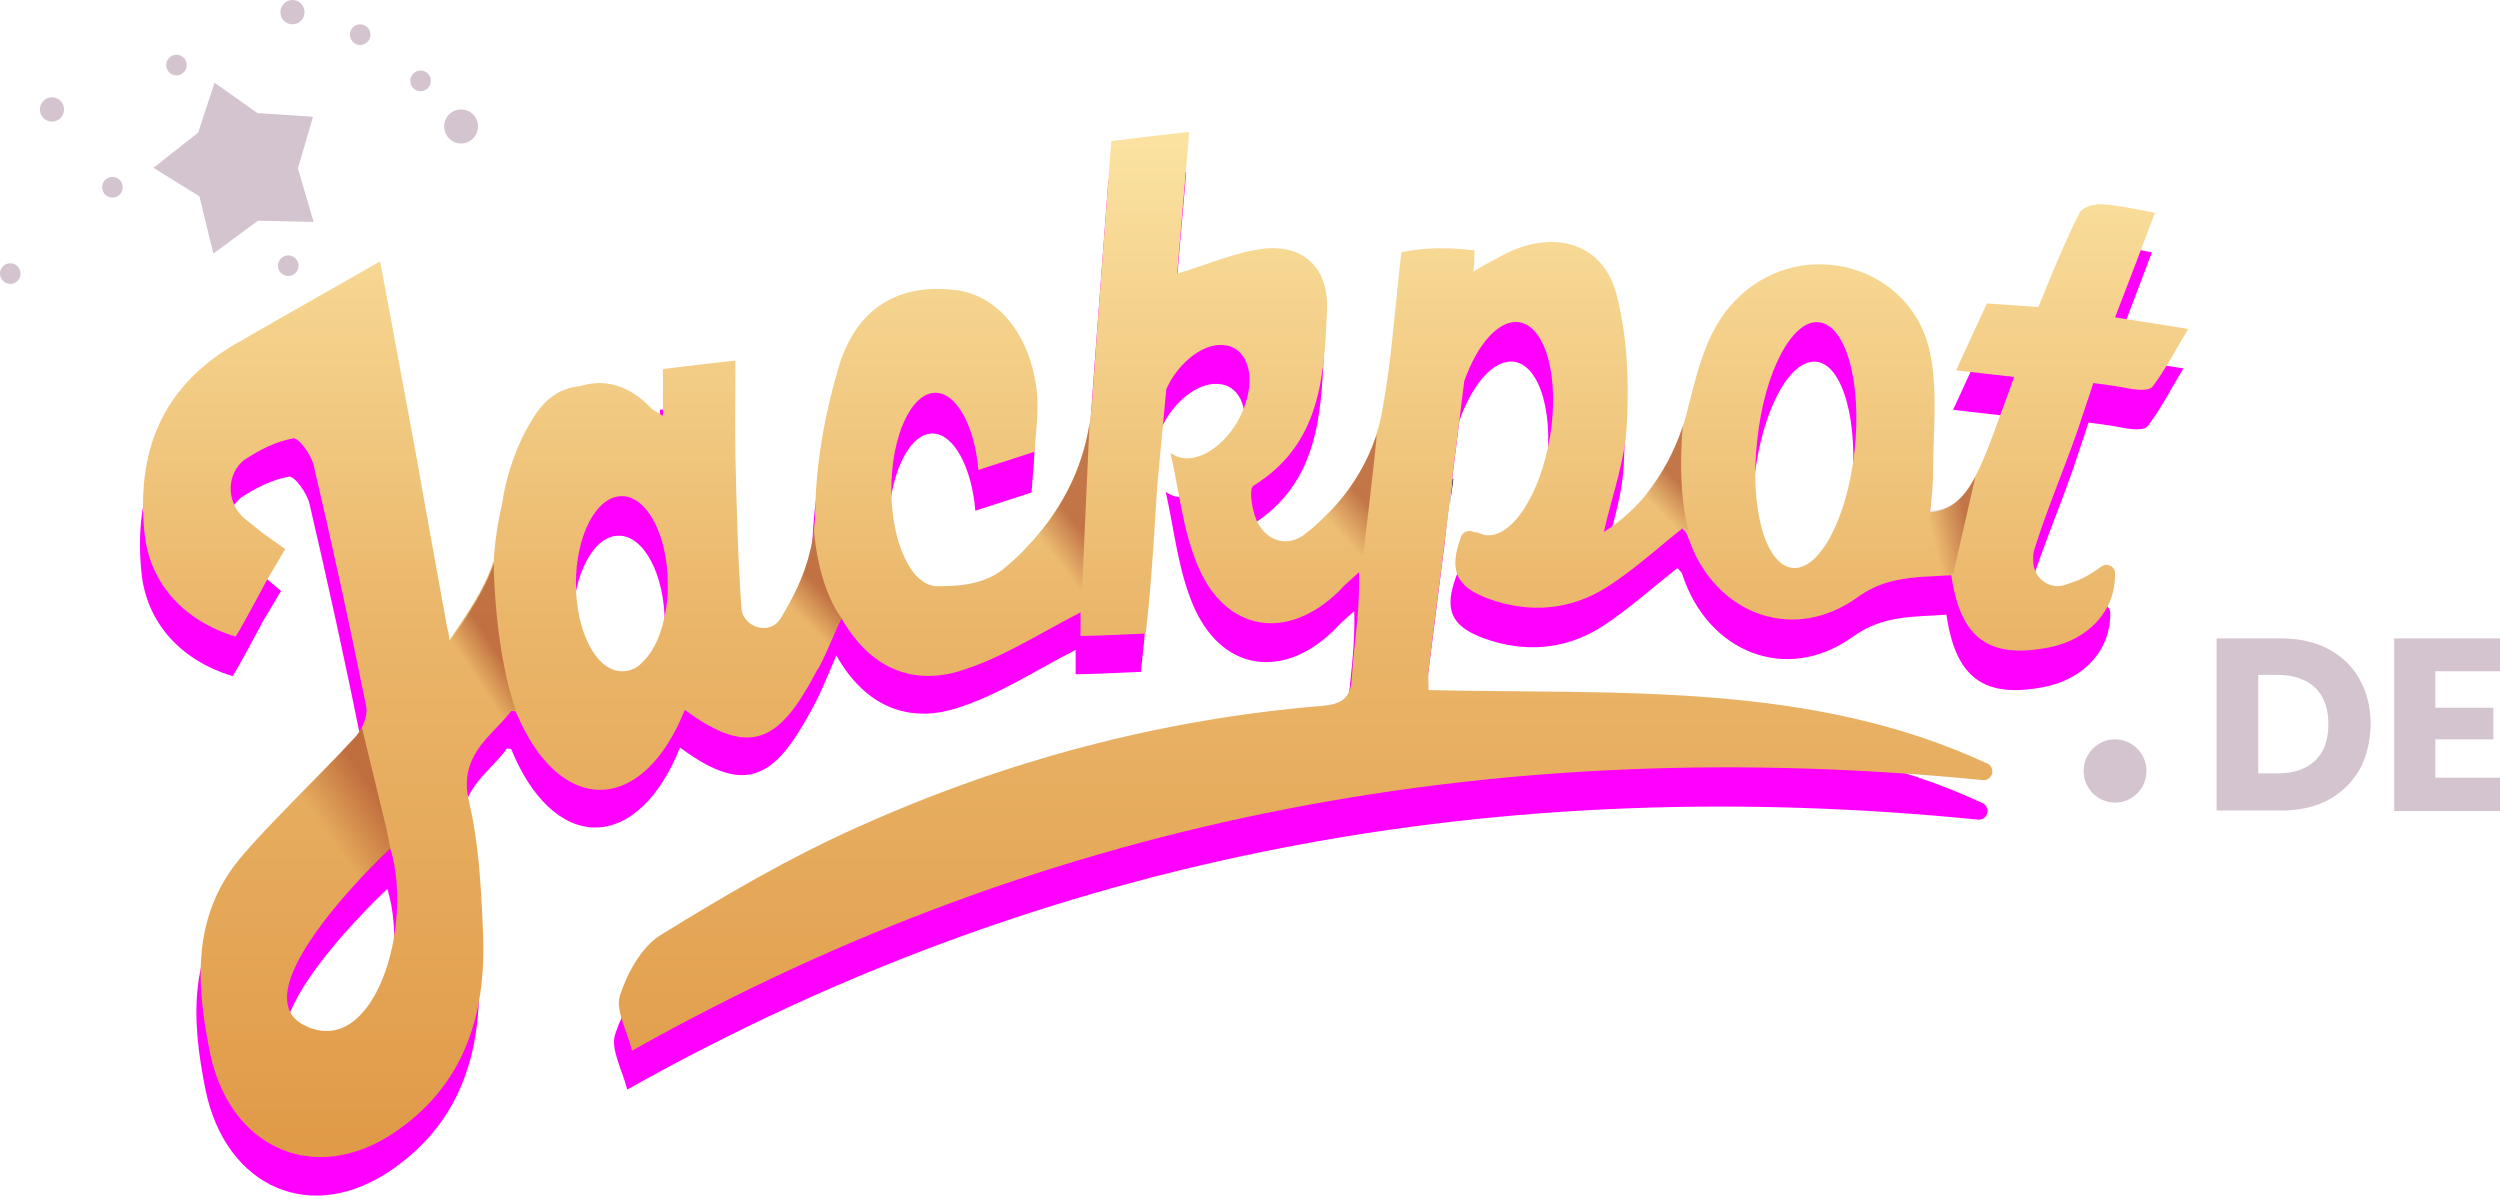 <svg width="142" height="68" viewBox="0 0 142 68" fill="none" xmlns="http://www.w3.org/2000/svg">
<g clip-path="url(#clip0)">
<path d="M82.516 27.145L82.344 28.733C82.413 28.215 82.481 27.732 82.55 27.214C82.516 27.179 82.516 27.145 82.516 27.145Z" fill="black"/>
<path d="M119.964 20.272C120.753 18.235 121.474 16.335 122.229 14.332C121.131 14.125 120.204 13.918 119.243 13.849C118.831 13.814 118.145 13.987 117.973 14.298C117.252 15.575 115.605 19.685 115.605 19.685L112.687 19.478C112.687 19.478 111.486 22.068 110.936 23.277C112.172 23.415 113.27 23.553 114.232 23.657C112.275 28.975 111.76 31.185 109.46 31.323C109.529 30.529 109.632 29.735 109.632 28.941C109.632 26.73 109.907 24.451 109.46 22.31C108.465 17.371 102.39 15.61 98.683 19.029C96.795 20.756 96.314 23.104 95.696 25.453C94.941 28.457 93.328 30.909 90.925 32.463C91.371 30.46 92.127 28.457 92.23 26.385C92.367 23.968 92.264 21.446 91.68 19.098C90.925 15.955 88.008 15.265 85.227 16.715C84.85 16.922 84.026 17.337 83.511 17.682C83.58 17.268 83.58 16.473 83.58 16.473C83.58 16.473 81.383 16.128 79.427 16.577C79.049 19.72 78.877 22.897 78.26 25.971C77.71 28.664 76.132 30.909 73.969 32.601C73.008 33.361 71.91 33.05 71.326 32.083C70.948 31.462 70.743 30.046 71.017 29.873C74.827 27.525 75.033 23.726 75.205 19.927C75.308 17.544 73.935 16.163 71.601 16.404C69.953 16.611 68.34 17.337 66.692 17.82C66.898 15.265 67.138 12.605 67.379 9.774C65.731 9.946 64.358 10.119 62.951 10.291C62.573 15.334 62.196 20.238 61.852 25.176C61.578 29.01 59.759 32.049 56.978 34.501C55.949 35.433 54.507 35.606 53.374 35.606C53.203 35.606 53.1 35.606 52.962 35.606C51.59 35.502 50.457 33.154 50.457 30.115C50.457 27.076 51.59 24.624 52.962 24.624C54.164 24.624 55.194 26.523 55.4 29.01C56.532 28.63 57.562 28.319 58.592 27.974C58.66 26.834 58.832 25.729 58.729 24.624C58.386 21.377 56.532 19.064 54.095 18.787C50.903 18.407 48.5 19.754 47.471 23.139C46.681 25.798 46.166 28.63 46.132 31.393C46.063 33.706 45.308 35.606 44.175 37.436C44.141 37.471 44.107 37.505 44.072 37.574C43.558 38.231 42.494 38.058 42.082 37.333C42.013 37.194 41.944 37.056 41.944 36.884C41.738 34.017 41.67 31.151 41.601 28.284C41.567 26.523 41.601 24.762 41.601 22.793C40.091 22.966 38.821 23.104 37.482 23.277V25.901C37.276 25.763 37.07 25.66 36.864 25.522C35.972 24.555 34.942 24.037 33.878 24.037C33.501 24.037 33.123 24.106 32.78 24.209C31.681 24.313 30.789 24.9 30.102 26.04C29.21 27.456 28.592 29.182 28.352 30.875C28.112 31.911 27.94 32.981 27.871 34.155C27.357 35.744 26.43 37.091 25.366 38.679C24.679 34.881 24.061 31.462 23.444 28.043C22.791 24.589 22.174 21.136 21.418 17.164C18.398 18.891 15.686 20.41 13.009 21.965C8.959 24.347 7.586 27.974 8.032 32.498C8.306 35.33 10.229 37.505 13.215 38.403C13.73 37.574 14.931 35.295 14.931 35.295L15.961 33.568C15.961 33.568 15.137 32.878 14.725 32.498C14.382 32.221 14.039 31.945 13.695 31.669C12.7 30.875 12.597 29.355 13.489 28.457C13.558 28.388 13.592 28.354 13.661 28.284C14.485 27.732 15.446 27.248 16.407 27.076C16.716 27.007 17.437 28.008 17.574 28.595C18.638 33.154 19.634 37.712 20.56 42.306C20.663 42.824 20.354 43.584 19.977 43.998C17.883 46.277 15.618 48.384 13.592 50.698C10.709 53.979 10.847 57.812 11.67 61.887C12.803 67.447 17.711 69.658 22.345 66.377C26.327 63.58 27.425 59.47 27.185 54.877C27.082 52.459 26.945 50.007 26.395 47.693C25.778 44.93 27.803 43.929 28.798 42.513C28.901 42.513 28.935 42.547 29.038 42.547C30.137 45.276 31.887 47.002 33.809 47.002C35.766 47.002 37.517 45.241 38.615 42.478C38.649 42.478 38.649 42.478 38.649 42.478C42.562 45.379 44.141 43.998 46.235 40.061C46.681 39.232 47.024 38.334 47.505 37.229C49.118 40.096 51.521 41.062 54.198 40.268C56.635 39.543 58.832 38.058 61.097 36.918C61.097 37.264 61.097 37.816 61.097 38.3C61.921 38.3 64.804 38.161 64.804 38.161C64.804 38.161 64.942 36.78 64.976 36.538C65.182 34.294 65.319 32.014 65.457 29.769L65.972 24.313C66.04 24.175 66.109 24.037 66.177 23.898C67.001 22.483 68.305 21.654 69.335 21.826C69.335 21.826 69.335 21.826 69.37 21.826C69.541 21.861 69.678 21.895 69.85 21.999C70.914 22.621 70.983 24.451 70.022 26.143C69.061 27.801 67.447 28.664 66.383 28.043C66.315 28.008 66.28 27.974 66.212 27.939C66.692 30.046 66.898 32.256 67.722 34.259C69.301 38.127 72.871 38.679 75.823 35.744C76.166 35.364 76.543 35.053 76.921 34.708C76.99 36.849 76.646 38.783 76.509 40.717C76.44 41.96 75.857 42.202 74.793 42.306C65.628 43.066 56.841 45.414 48.466 49.178C44.587 50.905 40.88 53.081 37.242 55.325C36.178 55.982 35.354 57.467 34.942 58.745C34.668 59.573 35.32 60.713 35.629 61.887C59.587 48.419 85.296 43.86 112.344 46.554C112.618 46.588 112.859 46.381 112.893 46.105C112.893 45.897 112.79 45.69 112.618 45.621C102.596 40.959 91.68 41.684 80.868 41.442C80.868 40.993 80.834 40.648 80.868 40.303C81.246 37.194 81.658 34.086 82.035 31.013L82.207 29.424L82.893 23.898C83.648 21.757 84.884 20.376 86.017 20.549C87.527 20.79 88.317 23.691 87.767 27.041C87.218 30.391 85.571 32.878 84.06 32.636C83.923 32.601 83.82 32.567 83.683 32.498C83.58 32.498 83.477 32.463 83.34 32.429C83.099 32.36 82.825 32.463 82.722 32.705C82.001 34.639 82.413 35.571 84.301 36.262C86.6 37.091 88.934 36.918 91.028 35.571C92.504 34.604 93.843 33.396 95.284 32.256C95.353 32.36 95.525 32.498 95.559 32.636C97.001 37.056 101.463 38.852 105.204 36.193C106.955 34.915 108.705 35.053 110.559 34.915C111.074 38.507 112.687 39.681 116.085 39.025C118.385 38.576 119.895 36.918 119.861 34.812C119.861 34.397 119.38 34.19 119.071 34.432C118.694 34.708 118.316 34.95 117.939 35.122C117.63 35.261 117.321 35.364 117.012 35.468C116.188 35.744 115.33 35.157 115.227 34.294C115.193 33.983 115.193 33.672 115.296 33.396C116.119 30.771 117.252 28.25 118.076 25.66C118.282 25.073 118.625 24.002 118.625 24.002C118.625 24.002 119.792 24.14 120.479 24.278C120.959 24.382 121.783 24.485 121.989 24.209C122.744 23.208 123.327 22.068 124.014 20.928C122.607 20.687 121.371 20.479 119.964 20.272ZM17.162 60.54C13.215 58.641 22.002 50.491 22.002 50.491C23.341 54.842 21.144 62.44 17.162 60.54ZM37.757 35.882V35.917C37.654 37.678 37.105 39.163 36.281 39.888C36.144 40.061 35.972 40.165 35.8 40.234C35.594 40.337 35.388 40.372 35.148 40.372C33.706 40.372 32.539 38.127 32.539 35.399C32.539 32.636 33.706 30.426 35.148 30.426C36.59 30.426 37.757 32.67 37.757 35.399C37.757 35.537 37.757 35.675 37.757 35.813C37.757 35.848 37.757 35.882 37.757 35.882ZM105.17 27.835C104.758 31.669 103.179 34.673 101.634 34.501C100.09 34.328 99.198 31.082 99.644 27.214C100.056 23.38 101.634 20.376 103.179 20.549C104.689 20.721 105.582 24.002 105.17 27.835Z" fill="#FF00FF"/>
<path d="M120.135 18.027C120.925 15.99 121.646 14.09 122.401 12.087C121.302 11.88 120.376 11.673 119.415 11.604C119.003 11.569 118.316 11.742 118.145 12.053C117.424 13.331 115.776 17.44 115.776 17.44L112.859 17.233C112.859 17.233 111.657 19.823 111.108 21.032C112.344 21.17 113.442 21.308 114.403 21.412C113.442 24.037 112.824 25.901 112.172 27.11C111.486 28.388 110.799 29.01 109.632 29.079C109.632 29.01 109.632 28.906 109.666 28.837C109.735 28.112 109.804 27.421 109.804 26.696C109.804 24.485 110.078 22.206 109.632 20.065C108.637 15.126 102.561 13.365 98.854 16.784C96.966 18.511 96.486 20.859 95.868 23.208C95.799 23.553 95.696 23.864 95.593 24.209C95.113 25.66 94.426 26.938 93.534 28.043C92.847 28.906 92.024 29.631 91.097 30.218C91.543 28.215 92.298 26.212 92.401 24.14C92.539 21.723 92.436 19.202 91.852 16.853C91.097 13.71 88.179 13.02 85.399 14.47C85.022 14.678 84.198 15.092 83.683 15.437C83.751 15.023 83.751 14.229 83.751 14.229C83.751 14.229 81.555 13.883 79.598 14.332C79.221 17.475 79.049 20.652 78.431 23.726C78.363 24.071 78.26 24.416 78.157 24.727C77.539 26.696 76.337 28.388 74.793 29.769C74.587 29.977 74.347 30.149 74.141 30.322C73.18 31.082 72.081 30.771 71.498 29.804C71.12 29.182 70.914 27.766 71.189 27.594C74.999 25.245 75.205 21.446 75.376 17.648C75.479 15.265 74.106 13.883 71.772 14.125C70.125 14.332 68.511 15.057 66.864 15.541C67.07 12.985 67.31 10.326 67.55 7.494C65.903 7.667 64.53 7.839 63.123 8.012C62.745 13.054 62.367 17.958 62.024 22.897C61.99 23.277 61.956 23.657 61.887 24.037C61.441 26.799 60.171 29.148 58.283 31.116C57.94 31.496 57.562 31.841 57.15 32.187C56.12 33.119 54.679 33.292 53.546 33.292C53.374 33.292 53.272 33.292 53.134 33.292C51.761 33.188 50.629 30.84 50.629 27.801C50.629 24.762 51.761 22.31 53.134 22.31C54.336 22.31 55.365 24.209 55.571 26.696C56.704 26.316 57.734 26.005 58.763 25.66C58.832 24.52 59.004 23.415 58.901 22.31C58.557 19.064 56.704 16.75 54.267 16.473C51.075 16.093 48.672 17.44 47.642 20.825C46.853 23.484 46.338 26.316 46.304 29.079C46.304 29.424 46.269 29.769 46.235 30.08C46.063 31.669 45.514 33.05 44.759 34.397C44.622 34.639 44.484 34.881 44.347 35.122C44.313 35.157 44.279 35.191 44.244 35.261C43.729 35.917 42.665 35.744 42.253 35.019C42.185 34.881 42.116 34.742 42.116 34.57C41.91 31.703 41.841 28.837 41.773 25.971C41.739 24.209 41.773 22.448 41.773 20.479C40.263 20.652 38.992 20.79 37.654 20.963V23.622C37.448 23.484 37.242 23.38 37.036 23.242C36.144 22.275 35.114 21.757 34.05 21.757C33.672 21.757 33.295 21.826 32.951 21.93C31.853 22.034 30.961 22.621 30.274 23.76C29.382 25.176 28.764 26.903 28.524 28.595C28.283 29.631 28.112 30.702 28.043 31.876C28.043 31.911 28.043 31.911 28.009 31.945C27.494 33.499 26.567 34.812 25.537 36.366C25.503 36.124 25.469 35.882 25.4 35.64L25.366 35.468C24.748 32.014 24.164 28.872 23.615 25.729C22.963 22.275 22.345 18.822 21.59 14.85C18.57 16.577 15.858 18.096 13.181 19.651C9.13 22.103 7.757 25.729 8.204 30.253C8.478 33.085 10.4 35.261 13.386 36.158C13.901 35.33 15.103 33.05 15.103 33.05L16.201 31.185C16.201 31.185 15.171 30.46 14.931 30.287C14.588 30.011 14.245 29.735 13.901 29.459C12.94 28.664 12.803 27.145 13.73 26.247C13.798 26.178 13.867 26.143 13.901 26.109C14.725 25.556 15.686 25.073 16.647 24.9C16.956 24.831 17.677 25.832 17.814 26.419C18.878 30.978 19.874 35.537 20.801 40.13C20.869 40.475 20.732 40.993 20.526 41.373C20.423 41.546 20.32 41.684 20.217 41.822C18.981 43.169 17.711 44.412 16.441 45.725C15.549 46.657 14.656 47.555 13.833 48.522C10.95 51.803 11.087 55.636 11.911 59.712C12.254 61.438 12.975 62.854 13.936 63.856C16.064 66.1 19.393 66.446 22.585 64.201C26.567 61.404 27.666 57.294 27.425 52.701C27.322 50.283 27.185 47.831 26.636 45.517C26.395 44.516 26.533 43.722 26.842 43.1C27.357 41.995 28.421 41.235 29.038 40.372C29.141 40.372 29.176 40.406 29.279 40.406C29.313 40.475 29.347 40.544 29.382 40.614C30.48 43.204 32.196 44.861 34.084 44.861C36.041 44.861 37.791 43.1 38.889 40.337C38.924 40.337 38.924 40.337 38.924 40.337C42.7 43.135 44.313 41.96 46.269 38.334C46.338 38.196 46.407 38.058 46.51 37.92C46.956 37.091 47.299 36.193 47.779 35.122C47.779 35.122 47.779 35.122 47.779 35.088C49.393 37.954 51.795 38.921 54.473 38.127C56.773 37.436 58.866 36.089 60.994 34.984C61.132 34.915 61.269 34.846 61.372 34.777C61.372 34.95 61.372 35.191 61.372 35.433C61.372 35.675 61.372 35.882 61.372 36.124C62.196 36.124 65.079 35.986 65.079 35.986C65.079 35.986 65.216 34.604 65.251 34.363C65.457 32.118 65.594 29.838 65.731 27.594L66.246 22.103C66.315 21.964 66.383 21.826 66.452 21.688C67.276 20.272 68.58 19.443 69.61 19.616C69.61 19.616 69.61 19.616 69.644 19.616C69.816 19.651 69.953 19.685 70.125 19.789C71.189 20.41 71.257 22.241 70.296 23.933C69.335 25.591 67.722 26.454 66.658 25.832C66.589 25.798 66.555 25.763 66.486 25.729C66.967 27.835 67.173 30.046 67.997 32.049C69.576 35.917 73.145 36.469 76.097 33.534C76.337 33.258 76.578 33.05 76.852 32.809C76.955 32.705 77.093 32.601 77.195 32.498C77.195 32.705 77.195 32.947 77.195 33.154C77.195 35.053 76.887 36.78 76.784 38.507C76.715 39.75 76.132 39.992 75.067 40.096C65.903 40.855 57.116 43.204 48.741 46.968C44.862 48.695 41.155 50.87 37.517 53.115C36.453 53.771 35.629 55.257 35.217 56.534C34.942 57.363 35.594 58.503 35.903 59.677C59.862 46.208 85.571 41.65 112.618 44.309C112.893 44.343 113.133 44.136 113.168 43.86C113.168 43.653 113.065 43.445 112.893 43.376C102.87 38.714 91.955 39.439 81.143 39.197C81.143 38.749 81.109 38.403 81.143 38.058C81.52 34.95 81.932 31.841 82.31 28.768L82.481 27.179L83.168 21.654C83.923 19.512 85.159 18.131 86.291 18.304C87.802 18.545 88.591 21.446 88.042 24.796C87.493 28.112 85.845 30.633 84.335 30.391C84.198 30.357 84.095 30.322 83.957 30.253C83.855 30.253 83.751 30.218 83.614 30.184C83.374 30.115 83.099 30.218 82.996 30.46C82.276 32.394 82.687 33.327 84.575 34.017C86.875 34.846 89.209 34.673 91.303 33.327C92.539 32.532 93.671 31.565 94.838 30.598C95.079 30.391 95.319 30.218 95.559 30.011C95.628 30.115 95.799 30.253 95.834 30.391C95.937 30.667 96.04 30.909 96.143 31.185C97.825 35.019 101.978 36.435 105.479 33.948C106.646 33.085 107.813 32.878 109.014 32.774C109.598 32.739 110.216 32.705 110.833 32.67C111.348 36.262 112.962 37.436 116.36 36.78C118.659 36.331 120.17 34.673 120.135 32.567C120.135 32.152 119.655 31.945 119.346 32.187C118.968 32.463 118.591 32.705 118.213 32.878C117.904 33.016 117.595 33.119 117.286 33.223C116.463 33.499 115.605 32.912 115.502 32.049C115.467 31.738 115.467 31.427 115.57 31.151C116.394 28.526 117.527 26.005 118.35 23.415C118.556 22.828 118.9 21.757 118.9 21.757C118.9 21.757 120.067 21.895 120.753 22.034C121.234 22.137 122.058 22.241 122.263 21.964C123.019 20.963 123.602 19.823 124.289 18.684C122.778 18.442 121.543 18.235 120.135 18.027ZM17.334 58.261C14.622 56.983 17.849 52.77 20.183 50.214C21.178 49.109 22.036 48.315 22.139 48.211H22.174C23.512 52.563 21.281 60.16 17.334 58.261ZM37.928 33.637V33.672C37.825 35.433 37.276 36.918 36.453 37.644C36.315 37.816 36.144 37.92 35.972 37.989C35.766 38.092 35.56 38.127 35.32 38.127C33.878 38.127 32.711 35.882 32.711 33.154C32.711 30.391 33.878 28.181 35.32 28.181C36.761 28.181 37.928 30.426 37.928 33.154C37.928 33.292 37.928 33.43 37.928 33.568C37.928 33.603 37.928 33.603 37.928 33.637ZM105.342 25.591C104.93 29.424 103.351 32.429 101.806 32.256C100.262 32.083 99.369 28.837 99.815 24.969C100.227 21.101 101.806 18.131 103.316 18.304C104.861 18.476 105.753 21.723 105.342 25.591Z" fill="url(#paint0_linear)"/>
<path d="M17.78 6.631L14.622 6.424L12.185 4.697L11.258 7.529L8.718 9.532L11.327 11.155L12.117 14.401L14.656 12.536L17.814 12.605L16.922 9.566L17.78 6.631Z" fill="#D3C4D0"/>
<path d="M26.189 8.15C26.72 8.15 27.151 7.717 27.151 7.183C27.151 6.649 26.72 6.216 26.189 6.216C25.659 6.216 25.228 6.649 25.228 7.183C25.228 7.717 25.659 8.15 26.189 8.15Z" fill="#D3C4D0"/>
<path d="M2.952 6.907C3.331 6.907 3.638 6.598 3.638 6.216C3.638 5.835 3.331 5.526 2.952 5.526C2.573 5.526 2.265 5.835 2.265 6.216C2.265 6.598 2.573 6.907 2.952 6.907Z" fill="#D3C4D0"/>
<path d="M16.613 1.381C16.992 1.381 17.299 1.072 17.299 0.691C17.299 0.309 16.992 0 16.613 0C16.234 0 15.927 0.309 15.927 0.691C15.927 1.072 16.234 1.381 16.613 1.381Z" fill="#D3C4D0"/>
<path d="M10.023 4.282C10.345 4.282 10.606 4.019 10.606 3.695C10.606 3.371 10.345 3.108 10.023 3.108C9.7 3.108 9.439 3.371 9.439 3.695C9.439 4.019 9.7 4.282 10.023 4.282Z" fill="#D3C4D0"/>
<path d="M6.384 11.224C6.707 11.224 6.968 10.961 6.968 10.637C6.968 10.313 6.707 10.05 6.384 10.05C6.062 10.05 5.801 10.313 5.801 10.637C5.801 10.961 6.062 11.224 6.384 11.224Z" fill="#D3C4D0"/>
<path d="M20.457 2.556C20.78 2.556 21.041 2.293 21.041 1.969C21.041 1.644 20.78 1.381 20.457 1.381C20.135 1.381 19.874 1.644 19.874 1.969C19.874 2.293 20.135 2.556 20.457 2.556Z" fill="#D3C4D0"/>
<path d="M23.89 5.18C24.212 5.18 24.473 4.917 24.473 4.593C24.473 4.269 24.212 4.006 23.89 4.006C23.567 4.006 23.306 4.269 23.306 4.593C23.306 4.917 23.567 5.18 23.89 5.18Z" fill="#D3C4D0"/>
<path d="M16.373 15.679C16.695 15.679 16.956 15.416 16.956 15.092C16.956 14.768 16.695 14.505 16.373 14.505C16.05 14.505 15.789 14.768 15.789 15.092C15.789 15.416 16.05 15.679 16.373 15.679Z" fill="#D3C4D0"/>
<path d="M0.584 16.128C0.906 16.128 1.167 15.865 1.167 15.541C1.167 15.217 0.906 14.954 0.584 14.954C0.261 14.954 0 15.217 0 15.541C0 15.865 0.261 16.128 0.584 16.128Z" fill="#D3C4D0"/>
<path d="M134.037 43.687C133.625 44.412 133.041 44.999 132.286 45.414C131.531 45.828 130.639 46.036 129.575 46.036H125.902V36.262H129.575C130.604 36.262 131.531 36.469 132.286 36.884C133.041 37.298 133.625 37.851 134.037 38.611C134.449 39.336 134.655 40.199 134.655 41.166C134.62 42.099 134.449 42.927 134.037 43.687ZM131.497 43.204C132.012 42.72 132.252 42.029 132.252 41.132C132.252 40.234 132.012 39.578 131.497 39.059C130.982 38.576 130.261 38.334 129.369 38.334H128.27V43.929H129.369C130.295 43.929 130.982 43.687 131.497 43.204Z" fill="#D3C4D0"/>
<path d="M138.327 38.161V40.199H141.622V41.995H138.327V44.171H142.034V46.07H135.993V36.262H142.034V38.127H138.327V38.161Z" fill="#D3C4D0"/>
<path d="M120.135 45.587C121.121 45.587 121.92 44.783 121.92 43.791C121.92 42.799 121.121 41.995 120.135 41.995C119.15 41.995 118.35 42.799 118.35 43.791C118.35 44.783 119.15 45.587 120.135 45.587Z" fill="#D3C4D0"/>
<g opacity="0.6">
<path d="M22.174 48.211L20.286 50.318L20.217 50.214L19.599 49.489L16.476 45.69C17.746 44.412 19.016 43.135 20.251 41.788C20.354 41.65 20.457 41.511 20.56 41.339L21.933 47.002L22.174 48.211Z" fill="url(#paint1_linear)"/>
<path d="M29.382 40.579C29.347 40.51 29.313 40.441 29.279 40.372C29.176 40.372 29.141 40.337 29.038 40.337C28.421 41.201 27.357 41.96 26.842 43.066L25.572 36.435C26.601 34.881 27.528 33.534 28.043 32.014C28.043 32.325 28.112 37.194 29.382 40.579Z" fill="url(#paint2_linear)"/>
<path d="M47.78 35.088C47.299 36.193 46.956 37.056 46.51 37.885C46.441 38.023 46.338 38.161 46.269 38.3C45.823 38.265 45.205 36.227 44.759 34.432C45.514 33.085 46.029 31.703 46.235 30.115C46.235 30.115 46.407 33.188 47.78 35.088Z" fill="url(#paint3_linear)"/>
<path d="M61.887 24.037L61.372 35.399C61.372 35.157 61.372 34.915 61.372 34.742C61.235 34.812 61.132 34.881 60.994 34.95C60.239 33.983 58.557 31.841 58.283 31.151C60.171 29.148 61.475 26.799 61.887 24.037Z" fill="url(#paint4_linear)"/>
<path d="M78.191 24.693C78.225 25.004 77.299 32.636 77.23 33.119C77.23 32.912 77.23 32.67 77.23 32.463C77.127 32.567 76.99 32.67 76.887 32.774C76.269 32.083 74.999 30.564 74.827 29.769C76.372 28.388 77.539 26.661 78.191 24.693Z" fill="url(#paint5_linear)"/>
<path d="M96.211 31.151C96.108 30.909 96.005 30.633 95.902 30.357C95.868 30.218 95.696 30.08 95.628 29.977C95.388 30.184 95.147 30.357 94.907 30.564C94.221 30.149 93.5 29.493 93.465 28.63C93.465 28.422 93.465 28.215 93.534 28.008C94.426 26.903 95.113 25.625 95.593 24.175C95.559 24.451 95.147 28.422 96.211 31.151Z" fill="url(#paint6_linear)"/>
<path d="M112.206 27.076L110.936 32.601C110.319 32.636 109.701 32.67 109.117 32.705C109.055 31.827 109.702 28.938 109.666 29.01C110.799 28.975 111.52 28.354 112.206 27.076Z" fill="url(#paint7_linear)"/>
</g>
</g>
<defs>
<linearGradient id="paint0_linear" x1="66.206" y1="7.494" x2="66.206" y2="65.722" gradientUnits="userSpaceOnUse">
<stop stop-color="#FBE3A1"/>
<stop offset="0.474" stop-color="#EAB66A"/>
<stop offset="1" stop-color="#E09A48"/>
</linearGradient>
<linearGradient id="paint1_linear" x1="21.11" y1="44.723" x2="18.18" y2="46.778" gradientUnits="userSpaceOnUse">
<stop stop-color="#A54226"/>
<stop offset="1" stop-color="#A54226" stop-opacity="0"/>
</linearGradient>
<linearGradient id="paint2_linear" x1="28.318" y1="37.126" x2="26.767" y2="38.153" gradientUnits="userSpaceOnUse">
<stop stop-color="#A54226"/>
<stop offset="1" stop-color="#A54226" stop-opacity="0"/>
</linearGradient>
<linearGradient id="paint3_linear" x1="46.853" y1="33.672" x2="45.471" y2="35.045" gradientUnits="userSpaceOnUse">
<stop stop-color="#A54226"/>
<stop offset="1" stop-color="#A54226" stop-opacity="0"/>
</linearGradient>
<linearGradient id="paint4_linear" x1="61.784" y1="30.564" x2="59.543" y2="32.277" gradientUnits="userSpaceOnUse">
<stop stop-color="#A54226"/>
<stop offset="0.774" stop-color="#A54226" stop-opacity="0"/>
</linearGradient>
<linearGradient id="paint5_linear" x1="77.745" y1="28.664" x2="76.019" y2="30.208" gradientUnits="userSpaceOnUse">
<stop stop-color="#A54226"/>
<stop offset="1" stop-color="#A54226" stop-opacity="0"/>
</linearGradient>
<linearGradient id="paint6_linear" x1="95.593" y1="27.628" x2="94.212" y2="29.001" gradientUnits="userSpaceOnUse">
<stop stop-color="#A54226"/>
<stop offset="1" stop-color="#A54226" stop-opacity="0"/>
</linearGradient>
<linearGradient id="paint7_linear" x1="111.726" y1="29.528" x2="109.665" y2="30.04" gradientUnits="userSpaceOnUse">
<stop stop-color="#A54226"/>
<stop offset="1" stop-color="#A54226" stop-opacity="0"/>
</linearGradient>
<clipPath id="clip0">
<rect width="142" height="68" fill="white"/>
</clipPath>
</defs>
</svg>
